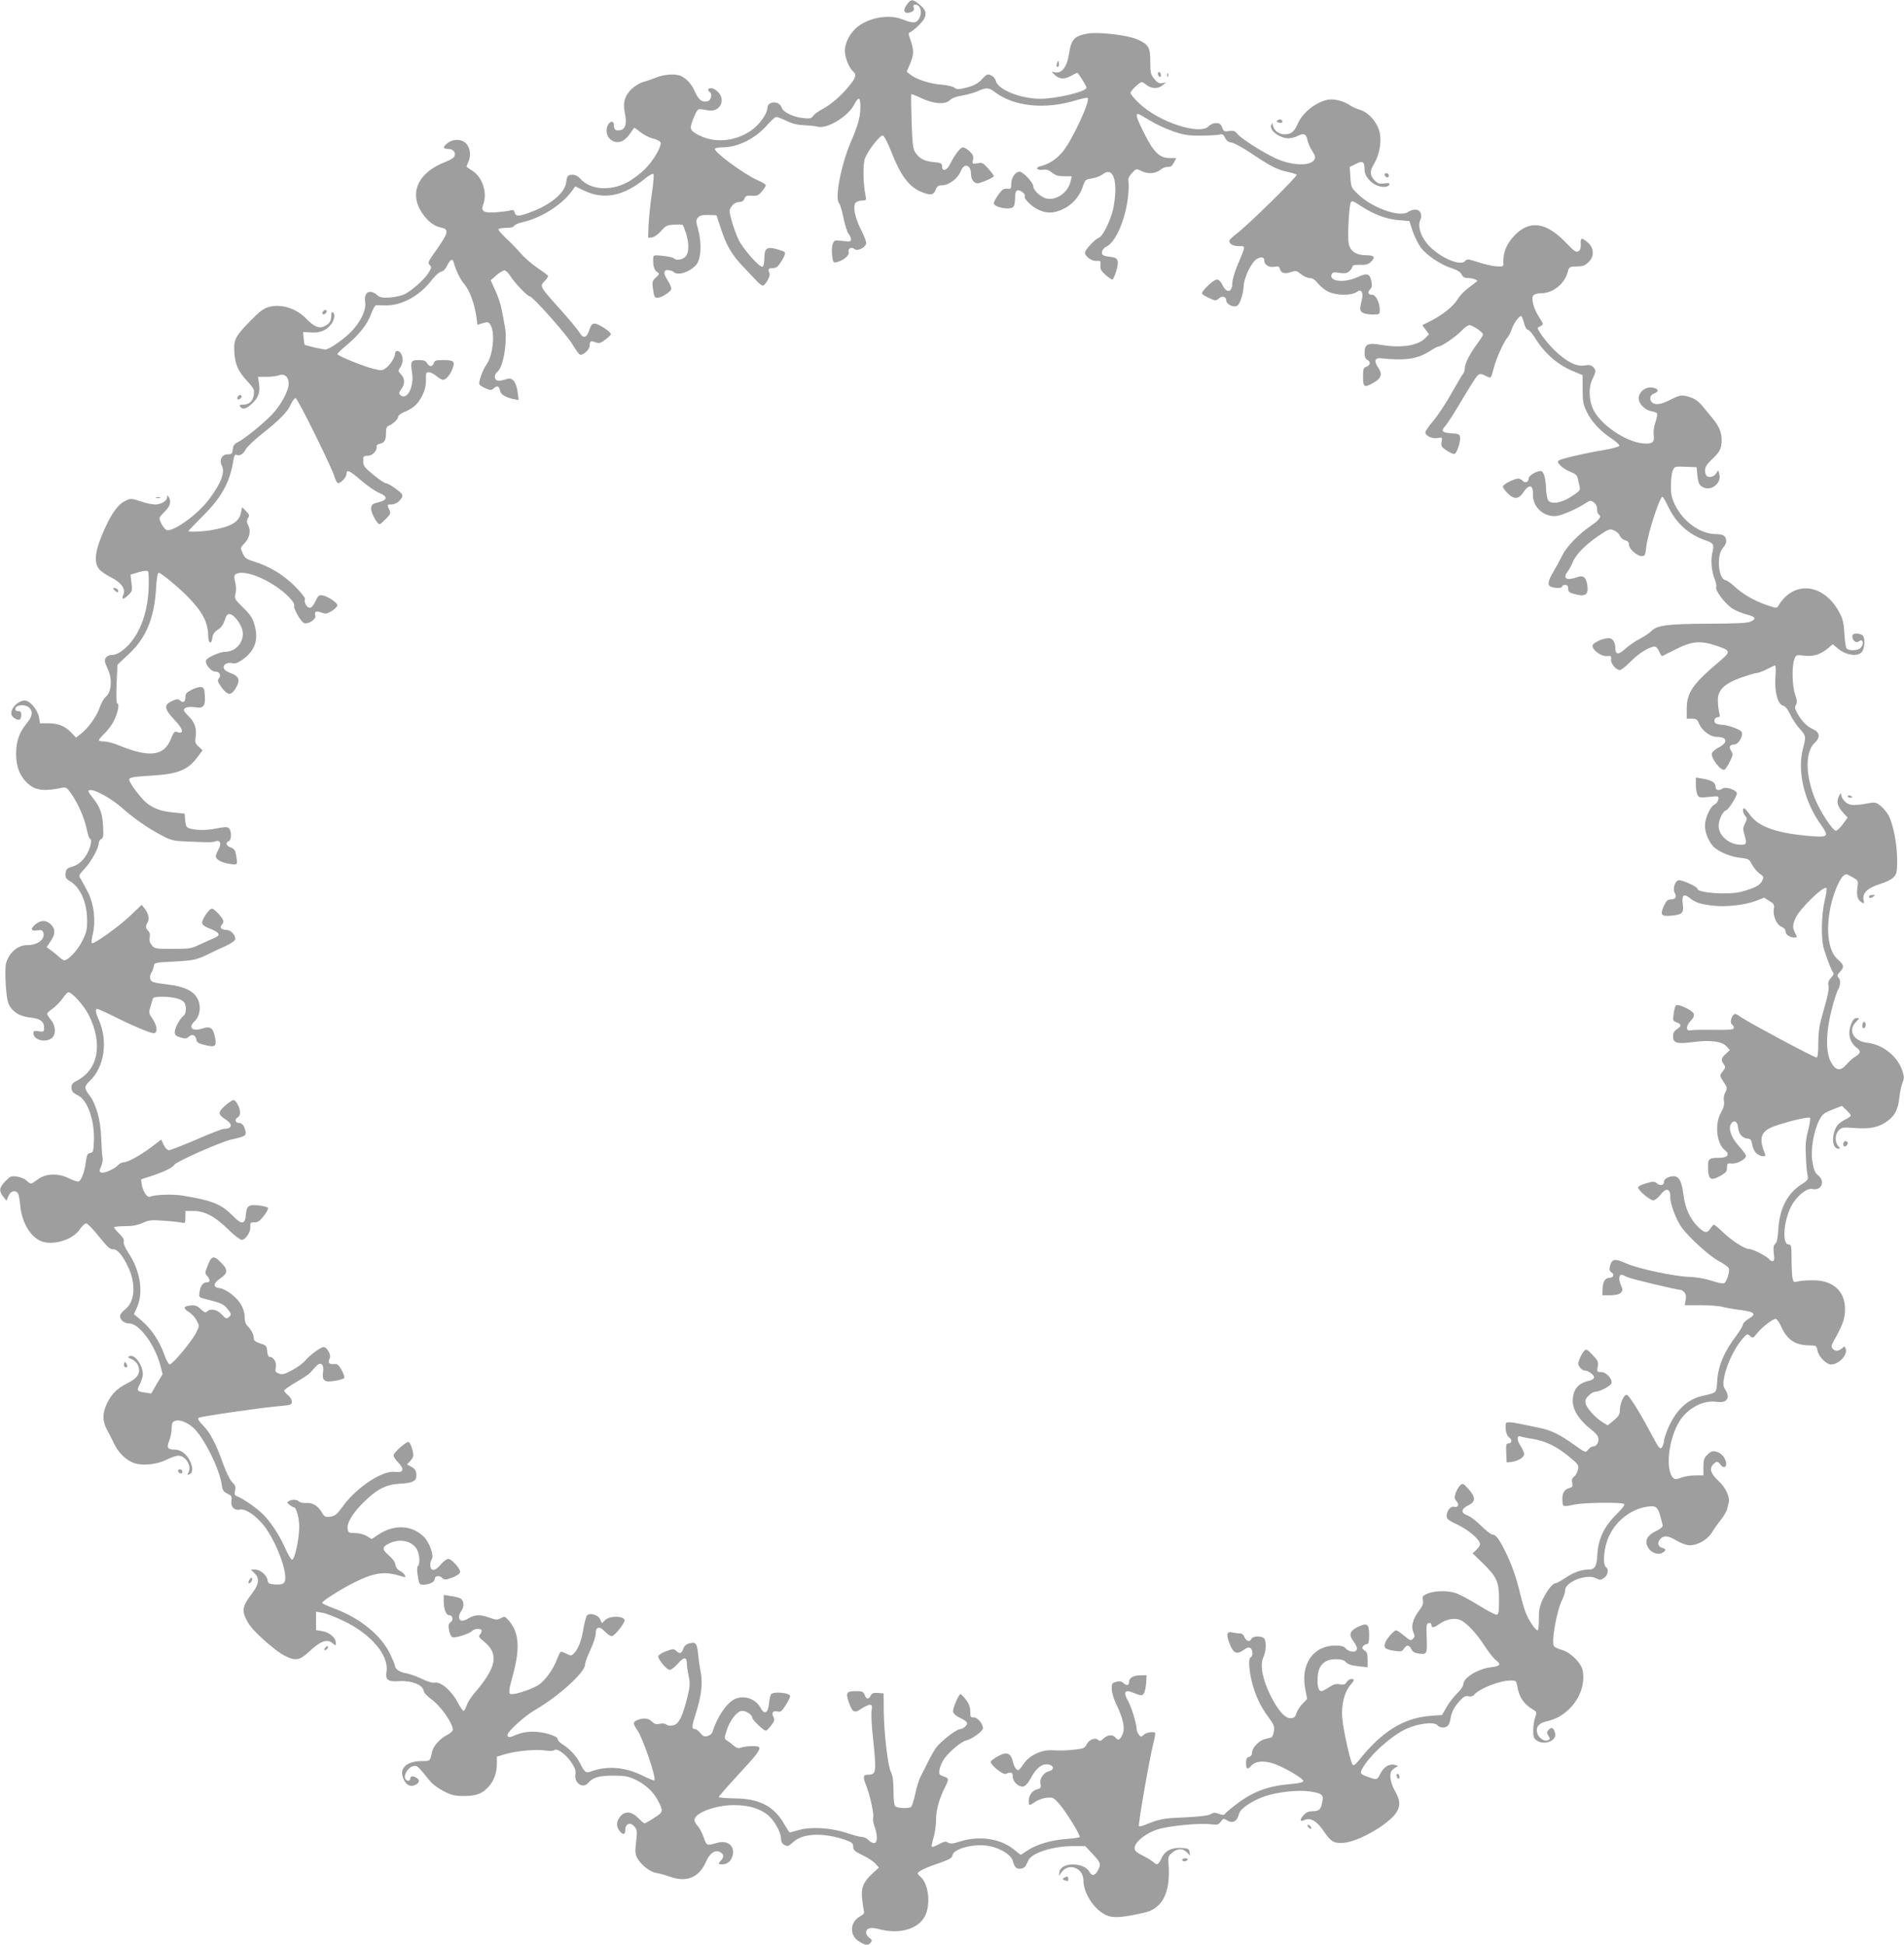 <?xml version="1.0" standalone="no"?>
<!DOCTYPE svg PUBLIC "-//W3C//DTD SVG 20010904//EN"
 "http://www.w3.org/TR/2001/REC-SVG-20010904/DTD/svg10.dtd">
<svg version="1.0" xmlns="http://www.w3.org/2000/svg"
 width="1253pt" height="1280pt" viewBox="0 0 1253 1280"
 preserveAspectRatio="xMidYMid meet">
<g transform="translate(0,1280) scale(0.1,-0.1)"
fill="#9e9e9e" stroke="none">
<path d="M5971 12774 c-35 -44 -21 -71 26 -53 15 6 20 14 16 28 -4 14 -1 21 9
21 38 0 51 -58 22 -99 -18 -25 -38 -25 -109 3 -84 32 -209 12 -287 -47 -52
-39 -88 -106 -88 -162 0 -44 28 -112 53 -134 26 -21 21 -42 -27 -99 -51 -64
-125 -126 -181 -154 -22 -12 -46 -30 -54 -41 -12 -17 -22 -19 -66 -14 -63 6
-131 39 -140 67 -16 50 -95 47 -95 -3 0 -29 -44 -95 -85 -129 -104 -86 -251
-106 -363 -49 -64 33 -67 41 -38 113 19 48 30 62 43 60 10 -1 35 -5 56 -9 74
-12 116 69 62 122 -13 14 -33 25 -45 25 -21 0 -27 -14 -10 -25 18 -11 11 -53
-10 -60 -37 -12 -61 5 -85 58 -23 52 -51 85 -92 106 -33 17 -109 13 -161 -8
-26 -10 -65 -24 -88 -30 -22 -6 -57 -27 -77 -46 -46 -45 -59 -90 -45 -158 14
-67 5 -105 -27 -113 -32 -8 -45 2 -45 32 0 35 -31 28 -44 -9 -13 -37 3 -79 37
-95 39 -19 81 0 114 50 14 21 27 38 28 38 1 0 19 -14 40 -30 21 -17 58 -36 83
-42 24 -6 46 -17 49 -25 9 -24 -46 -120 -103 -176 -30 -30 -83 -70 -116 -87
-112 -60 -245 -49 -309 24 -14 16 -33 26 -50 26 -32 0 -38 -7 -43 -50 -8 -66
-95 -142 -218 -190 -92 -36 -114 -37 -121 -9 -5 17 -10 20 -29 14 -13 -4 -55
-9 -93 -12 -83 -6 -102 6 -85 51 29 76 -5 180 -71 222 -22 13 -39 26 -39 28 0
2 7 19 15 38 18 43 5 100 -28 123 -30 21 -80 19 -111 -6 -34 -27 -33 -39 4
-39 33 0 54 -26 39 -51 -4 -9 -30 -24 -56 -34 -183 -69 -245 -207 -153 -340
36 -52 76 -83 120 -92 58 -11 53 -34 -36 -159 -46 -64 -50 -74 -37 -87 14 -14
13 -19 -6 -51 -28 -45 -110 -118 -158 -142 -21 -10 -65 -20 -98 -22 -50 -3
-64 0 -84 17 -48 41 -88 17 -78 -47 8 -46 -23 -117 -78 -180 -46 -53 -156
-132 -183 -132 -20 0 -132 26 -138 32 -1 2 -4 21 -6 43 l-3 40 52 -3 c59 -4
100 13 132 54 22 28 28 69 11 79 -6 3 -10 -5 -10 -19 0 -38 -10 -55 -41 -71
-37 -20 -72 -6 -123 47 -66 69 -165 100 -246 78 -34 -9 -61 -29 -122 -91 -100
-103 -111 -124 -106 -208 5 -79 26 -126 84 -188 24 -25 45 -53 45 -62 4 -58
-23 -94 -70 -94 -24 0 -28 -3 -20 -14 17 -19 34 -16 69 13 48 41 63 78 55 135
l-7 49 55 0 c31 0 68 5 83 10 36 14 64 -11 64 -55 0 -47 -54 -146 -111 -204
-63 -65 -180 -159 -222 -180 -25 -12 -33 -23 -35 -48 -3 -29 -7 -33 -33 -33
-39 0 -59 -38 -39 -75 23 -42 -6 -118 -85 -222 -69 -93 -218 -203 -273 -203
-17 0 -52 54 -52 81 0 6 16 25 35 43 35 34 44 67 25 96 -8 13 -10 13 -10 -2 0
-24 -39 -48 -79 -48 -19 0 -63 9 -97 21 -60 20 -63 20 -99 3 -45 -21 -85 -74
-131 -173 -67 -145 -80 -228 -43 -275 12 -15 47 -40 80 -56 69 -35 98 -77 80
-116 -14 -32 3 -31 36 2 23 23 25 30 18 79 l-6 53 53 16 c31 9 56 12 62 6 5
-5 6 -57 4 -117 -6 -127 -37 -234 -95 -321 -42 -63 -104 -112 -143 -112 -29 0
-50 -16 -50 -39 0 -8 10 -34 21 -59 29 -59 22 -147 -14 -177 -14 -11 -32 -44
-42 -74 -18 -55 -79 -139 -127 -174 l-28 -21 -32 34 c-43 43 -85 60 -151 60
l-54 0 -6 38 c-9 51 -60 112 -95 112 -46 -1 -99 -59 -86 -95 8 -19 41 -38 54
-30 6 3 10 17 10 31 0 18 -5 24 -21 24 -14 0 -19 5 -17 18 5 24 64 29 89 6 27
-25 24 -56 -12 -100 -53 -65 -72 -120 -73 -204 0 -88 26 -152 80 -199 49 -43
106 -50 220 -26 29 6 34 3 64 -40 45 -65 86 -160 101 -233 7 -34 17 -62 21
-62 14 0 8 -43 -12 -85 -26 -54 -62 -87 -108 -100 -32 -9 -37 -15 -40 -43 -3
-26 2 -35 28 -51 69 -41 112 -139 113 -253 1 -66 -3 -84 -32 -141 -29 -60 -92
-127 -118 -127 -6 0 -21 10 -35 23 -13 12 -37 32 -53 43 l-28 21 21 31 c36 50
39 86 9 116 -31 31 -65 33 -101 5 -38 -30 -34 -49 8 -42 28 4 35 2 41 -15 13
-44 -36 -82 -107 -82 -61 0 -119 -50 -138 -119 -6 -22 -6 -79 -2 -147 7 -91
13 -117 31 -143 29 -40 69 -61 134 -68 62 -7 87 -26 87 -66 0 -28 -2 -29 -35
-24 -30 5 -35 3 -35 -13 0 -43 75 -64 118 -34 32 22 30 83 -3 122 -14 17 -25
34 -25 40 0 5 16 20 35 33 19 13 49 43 66 67 16 23 34 42 38 42 25 0 104 -88
135 -150 95 -190 63 -361 -81 -434 -23 -11 -33 -24 -33 -39 0 -28 8 -39 45
-57 62 -32 108 -165 103 -297 -3 -71 -5 -78 -24 -81 -18 -3 -23 -12 -29 -58
-7 -60 -28 -119 -46 -129 -6 -4 -35 5 -65 20 -71 36 -154 33 -207 -8 -43 -32
-45 -33 -73 -6 -12 11 -41 23 -63 26 -38 5 -44 2 -76 -31 -41 -43 -43 -63 -14
-101 l22 -27 13 31 c14 33 43 41 61 19 6 -7 13 -43 16 -80 11 -125 80 -228
162 -244 84 -15 191 25 232 88 16 23 33 38 42 36 9 -2 47 -41 84 -88 54 -67
73 -84 91 -82 28 3 65 -42 102 -122 50 -110 41 -224 -22 -273 -19 -14 -34 -34
-34 -43 0 -28 28 -50 61 -50 65 0 168 -140 204 -275 l15 -59 -38 -63 -37 -64
-39 6 c-56 8 -58 12 -36 55 11 22 20 51 20 65 0 61 -53 134 -87 120 -15 -5
-13 -9 13 -20 18 -7 36 -25 43 -43 19 -46 -2 -81 -68 -114 -70 -35 -105 -70
-136 -132 -32 -65 -32 -120 0 -177 13 -24 35 -67 48 -94 28 -58 80 -108 133
-125 55 -18 150 -8 211 24 29 14 63 26 76 26 48 0 90 -67 68 -109 -9 -17 -9
-20 3 -15 26 10 28 43 6 90 -23 46 -61 74 -102 74 -45 0 -53 13 -34 59 9 23
16 59 16 82 0 32 4 41 23 48 28 11 81 -10 121 -47 69 -64 170 -268 185 -372 5
-38 11 -47 37 -60 28 -13 31 -19 27 -46 -7 -40 19 -67 56 -59 36 8 107 -40
160 -108 86 -113 164 -332 131 -372 -9 -11 -27 -15 -59 -13 -38 3 -47 7 -49
25 -5 35 -47 73 -81 73 l-30 0 26 -26 c32 -32 27 -71 -17 -129 -55 -73 -65
-99 -52 -143 7 -22 26 -57 43 -78 46 -58 168 -163 221 -190 72 -37 100 -32
161 25 80 74 121 88 159 54 17 -15 18 -15 18 6 0 32 -41 68 -88 76 l-42 7 0
60 0 61 43 -7 c23 -4 88 -29 145 -57 175 -85 291 -223 276 -328 -9 -59 7 -70
89 -65 74 5 150 -25 155 -63 2 -13 24 -37 52 -57 61 -44 140 -157 140 -200 0
-9 -17 -24 -39 -35 -46 -24 -89 -72 -97 -109 -14 -63 -13 -62 -65 -62 -103 0
-153 -46 -125 -115 17 -40 43 -56 72 -45 32 13 40 31 19 47 -25 17 -45 17 -45
-2 0 -20 -26 -19 -34 1 -9 24 21 73 51 80 28 7 30 5 110 -94 19 -24 58 -53 94
-71 51 -26 74 -31 131 -31 83 0 123 15 165 63 36 41 53 91 53 154 l0 42 53 16
c77 22 204 34 262 25 31 -5 55 -4 63 2 18 15 76 -27 113 -82 23 -34 29 -53 26
-76 -10 -59 49 -99 84 -58 30 36 72 48 164 48 75 0 99 -4 146 -26 63 -29 120
-81 148 -136 38 -75 37 -77 -24 -116 -30 -20 -59 -36 -63 -36 -5 0 -23 16 -42
35 -43 45 -88 48 -119 9 -25 -32 -27 -61 -5 -92 21 -30 40 -28 39 4 0 39 29
54 55 28 24 -23 25 -34 15 -120 -6 -46 -4 -67 8 -91 24 -45 82 -91 124 -99 21
-3 64 -15 95 -26 108 -38 189 -4 234 99 26 59 60 81 95 63 23 -13 24 -33 4
-54 -20 -20 -19 -26 6 -26 33 0 56 17 68 50 23 68 -27 113 -102 91 -67 -19
-67 -19 -86 37 -10 29 -28 63 -40 75 -11 13 -21 31 -21 39 0 46 137 98 259 98
93 0 162 -19 218 -60 45 -34 93 -116 93 -162 0 -17 7 -31 19 -38 27 -14 26
-14 65 20 62 55 196 60 336 12 48 -17 55 -22 55 -46 0 -22 9 -30 60 -55 33
-15 71 -40 85 -55 l24 -27 -40 -37 c-60 -54 -77 -93 -71 -161 3 -31 8 -67 11
-81 6 -21 2 -28 -24 -42 -69 -39 -71 -128 -4 -167 42 -25 57 -26 74 -6 11 13
10 18 -8 31 -12 8 -22 24 -22 34 0 31 28 39 84 24 134 -36 258 -1 303 85 40
77 24 215 -30 260 -10 7 -17 17 -17 22 0 13 55 39 145 69 63 22 81 32 83 49 7
46 149 81 245 61 75 -15 146 -61 153 -100 4 -16 12 -34 20 -41 18 -15 55 -7
65 13 5 10 13 26 17 35 23 49 163 93 290 93 l84 0 49 -52 c54 -58 56 -66 34
-108 -18 -35 -40 -39 -55 -10 -35 66 -189 66 -198 0 l-4 -25 22 28 c47 59 140
21 140 -58 0 -93 84 -211 168 -236 42 -12 99 -7 232 23 121 26 175 135 160
322 -4 43 -1 51 23 72 35 30 70 31 98 3 l21 -21 -4 24 c-3 20 -9 23 -50 26
-67 4 -111 -17 -134 -67 -21 -45 -29 -49 -55 -25 -9 8 -41 28 -71 43 -44 23
-53 32 -51 52 4 39 77 96 151 119 76 24 275 43 348 34 46 -5 53 -4 68 17 14
20 19 22 36 11 42 -26 71 -12 84 41 8 34 88 88 173 116 83 28 216 42 292 31
78 -11 92 -22 84 -63 -10 -56 -21 -67 -62 -67 -26 0 -44 -7 -59 -23 -31 -32
-29 -50 3 -35 39 18 80 -6 126 -73 48 -71 67 -82 133 -77 99 8 300 125 347
202 26 43 24 78 -11 139 -29 52 -39 109 -22 133 4 6 16 16 27 22 19 10 18 11
-8 17 -35 9 -72 -15 -94 -60 -19 -39 -23 -40 -73 -22 -58 20 -62 25 -46 55 47
88 192 219 293 265 78 35 182 47 202 23 17 -20 55 -21 71 -1 7 8 14 29 16 45
5 40 26 79 63 119 24 26 36 32 55 27 15 -4 28 0 36 9 35 42 169 95 241 95 36
0 38 -2 44 -37 13 -76 43 -119 111 -159 17 -10 18 -15 7 -46 -7 -19 -13 -58
-13 -86 0 -44 4 -54 25 -68 51 -33 133 2 119 50 -10 35 -23 42 -41 23 -15 -14
-15 -21 -5 -37 15 -25 15 -27 -4 -34 -23 -9 -60 18 -68 49 -10 38 9 63 57 75
66 16 104 36 150 79 73 68 109 167 93 256 -10 50 -78 119 -136 136 -25 7 -49
18 -53 24 -20 26 17 234 54 307 10 20 19 48 19 62 0 55 143 111 203 79 25 -13
31 -13 53 2 24 15 33 58 15 69 -27 17 -17 133 19 209 48 101 146 176 250 191
67 9 72 2 102 -123 2 -9 -15 -24 -45 -38 -56 -27 -74 -61 -55 -101 18 -37 63
-58 94 -43 29 13 31 27 4 34 -29 7 -35 34 -15 57 25 27 51 25 110 -10 29 -17
64 -30 84 -30 55 0 117 36 148 86 15 25 43 63 61 86 17 22 35 52 38 67 3 14 8
32 10 39 11 36 -19 102 -67 146 -52 48 -62 81 -33 110 21 21 30 20 48 -5 15
-22 36 -18 36 6 0 27 -23 63 -47 74 -36 16 -51 14 -78 -14 -21 -20 -25 -34
-25 -80 l0 -55 -55 0 c-31 0 -72 -7 -92 -15 -26 -11 -39 -12 -49 -4 -57 47
-35 258 39 376 55 87 157 140 245 127 67 -10 92 26 55 82 -14 22 -15 34 -5 87
14 73 67 186 116 242 32 38 35 39 53 23 18 -16 20 -16 47 18 31 39 102 94 122
94 7 0 22 -21 34 -47 39 -88 90 -124 179 -127 55 -1 55 -1 62 -36 8 -39 58
-90 89 -90 52 0 112 65 96 105 -6 16 -8 17 -24 1 -23 -20 -46 -21 -62 -1 -10
12 -8 22 9 52 57 102 72 143 73 202 2 124 -79 197 -217 195 -38 0 -82 -4 -96
-8 -24 -7 -27 -5 -33 24 -3 18 -6 75 -6 126 0 87 -2 94 -20 94 -43 0 -33 151
17 250 34 66 104 124 140 115 59 -14 87 50 38 90 -20 15 -29 35 -37 86 -14 79
6 201 44 276 20 40 31 48 86 70 l64 25 29 -28 c16 -15 29 -31 29 -36 0 -4 -18
-17 -40 -28 -47 -24 -66 -50 -75 -107 -7 -46 7 -83 32 -83 15 0 15 2 0 18 -24
26 -21 78 4 103 20 20 28 21 108 15 99 -8 161 6 216 49 47 35 67 77 75 155 4
36 13 79 21 97 11 26 10 38 -1 74 -32 97 -127 174 -231 186 -92 11 -131 82
-74 138 23 24 23 25 4 25 -13 0 -25 -11 -35 -35 -27 -65 -13 -126 38 -163 26
-19 22 -35 -11 -55 -16 -9 -43 -33 -60 -53 -41 -47 -71 -41 -103 19 -34 63
-32 196 6 342 15 61 35 120 42 132 17 27 18 65 2 81 -9 9 -7 17 10 35 30 32
28 47 -13 82 -62 53 -81 188 -49 343 17 86 57 182 84 207 17 15 21 15 59 -7
40 -22 41 -24 35 -65 -8 -54 0 -85 25 -100 19 -12 20 -11 15 15 -9 44 26 78
105 103 40 12 79 31 92 45 22 23 24 35 24 117 0 100 -25 228 -55 288 -11 20
-34 49 -52 64 -26 22 -38 26 -67 21 -106 -19 -135 -19 -163 3 -15 12 -28 31
-30 44 -4 21 -5 21 -17 -5 -17 -34 -9 -65 28 -106 l30 -33 -32 -44 c-18 -24
-38 -43 -46 -42 -23 3 -108 135 -140 218 -61 155 -60 303 1 360 38 34 35 68
-7 88 -42 19 -73 49 -103 100 -21 36 -23 47 -13 63 9 15 8 28 -5 66 -20 54
-23 191 -5 235 11 28 13 28 64 22 60 -8 109 8 159 50 l29 25 39 -32 c54 -43
130 -51 154 -17 19 27 21 90 4 107 -7 7 -25 12 -40 12 -21 0 -28 -5 -28 -19 0
-27 26 -47 43 -32 27 22 37 -17 11 -43 -18 -19 -77 -21 -92 -3 -5 6 -12 50
-14 97 -4 66 -10 96 -31 135 -101 195 -302 219 -403 49 -11 -18 -13 -18 -78 4
-82 28 -159 73 -211 122 -22 21 -49 40 -60 42 -47 8 -60 165 -17 211 12 13 22
32 22 43 0 37 -17 49 -72 49 -100 2 -211 82 -265 192 -22 46 -27 70 -27 127 0
39 6 84 12 99 12 27 13 28 84 25 l73 -3 5 -50 c6 -59 14 -73 46 -85 52 -20
113 34 99 87 l-7 28 -15 -22 c-18 -26 -58 -30 -67 -7 -13 35 -4 59 37 98 56
52 67 74 67 131 0 51 -18 92 -64 147 -17 21 -44 54 -60 73 -32 40 -66 60 -117
70 -27 5 -46 0 -93 -24 -61 -33 -104 -39 -124 -19 -20 20 -14 48 13 58 29 11
32 25 9 34 -47 18 -98 -7 -109 -55 -9 -36 34 -86 81 -95 19 -3 37 -10 39 -15
3 -4 -2 -31 -11 -59 -10 -29 -14 -65 -11 -85 7 -46 -10 -59 -72 -53 -114 11
-278 123 -326 223 -29 62 -32 145 -6 198 25 52 26 61 5 82 -13 12 -26 15 -55
10 -54 -9 -117 22 -196 97 -57 56 -122 143 -112 152 2 2 12 7 21 12 16 9 15
13 -11 53 -37 56 -57 127 -40 147 6 8 29 14 51 14 77 0 155 62 175 140 8 31
13 35 44 36 59 1 65 3 93 29 39 36 37 94 -5 129 -41 35 -49 33 -46 -10 1 -25
-3 -40 -15 -47 -15 -10 -27 -2 -81 54 -133 140 -244 154 -345 44 -50 -55 -72
-111 -68 -175 1 -23 -2 -25 -44 -23 -25 1 -79 13 -120 27 -68 22 -76 23 -87 9
-26 -33 -136 7 -219 80 -68 60 -101 145 -75 195 5 10 5 27 0 40 -10 27 -48 30
-84 6 -55 -36 -234 28 -326 116 -46 44 -48 47 -52 113 l-5 68 40 20 c46 24 58
16 58 -37 0 -56 65 -114 128 -114 17 0 32 6 35 14 4 11 -3 13 -33 9 -32 -5
-43 -1 -64 20 -31 31 -33 61 -5 106 36 59 52 144 39 207 -14 67 -74 136 -132
152 -21 6 -50 19 -65 30 -39 27 -103 43 -144 36 -80 -16 -167 -85 -199 -159
-22 -52 -44 -69 -85 -69 -38 0 -72 25 -78 58 -3 19 -4 19 -11 3 -15 -34 55
-87 114 -87 17 0 45 7 61 16 40 20 55 13 63 -27 3 -19 18 -51 31 -72 20 -30
23 -41 15 -57 -24 -45 -150 -41 -255 8 -91 43 -224 128 -251 160 -17 21 -27
24 -55 20 -32 -6 -36 -3 -46 23 -9 23 -17 29 -41 29 -16 0 -37 -9 -47 -20 -56
-62 -323 24 -455 147 -33 30 -60 63 -60 72 0 14 60 71 75 71 4 0 18 -9 32 -20
32 -25 74 -26 104 -1 l24 19 -26 -5 c-20 -4 -32 2 -52 27 -24 29 -27 39 -27
114 0 95 -12 115 -88 148 -61 27 -259 50 -325 37 -88 -16 -107 -37 -122 -134
-13 -88 -50 -133 -98 -120 -20 5 -19 3 7 -20 31 -29 65 -28 118 3 15 9 29 14
31 11 32 -45 57 -87 57 -96 0 -26 -198 -73 -304 -73 -128 0 -278 60 -292 116
-6 24 -31 44 -53 44 -6 0 -21 -12 -34 -26 -28 -33 -62 -51 -122 -64 -38 -9
-51 -8 -64 3 -9 8 -47 17 -86 20 -73 5 -163 34 -204 66 l-24 19 21 50 c27 61
27 92 5 156 -16 43 -16 50 -3 54 8 3 34 24 58 47 56 56 57 91 5 134 -46 38
-56 38 -82 5z m576 -580 c127 -96 332 -117 538 -53 37 11 70 18 73 14 19 -19
-108 -290 -168 -358 -42 -48 -90 -78 -143 -91 -38 -9 -23 -29 17 -23 23 3 39
-2 59 -19 22 -18 41 -24 79 -24 l51 0 -7 -31 c-17 -84 -113 -142 -179 -108
-37 19 -67 52 -67 73 0 24 -67 96 -90 96 -28 0 -55 -39 -55 -79 0 -33 -2 -36
-27 -33 -22 2 -33 -5 -58 -39 -16 -23 -30 -48 -30 -56 0 -29 114 -49 131 -22
5 8 9 33 9 57 0 29 5 45 15 49 18 6 57 -25 49 -39 -9 -15 46 -68 91 -89 54
-25 100 -24 161 5 60 28 108 82 130 148 15 45 17 47 60 54 24 3 55 15 69 26
52 41 85 2 85 -102 0 -36 -7 -93 -15 -128 -19 -79 -69 -179 -94 -187 -24 -7
-91 -80 -91 -98 0 -25 44 -56 75 -54 28 2 30 0 27 -29 -2 -25 4 -37 33 -63 20
-17 40 -31 45 -31 5 0 17 26 26 57 19 64 12 86 -27 91 -60 7 -70 12 -67 35 2
12 15 28 31 35 56 27 118 164 138 308 6 44 8 94 6 112 -5 26 0 38 22 63 28 30
29 30 59 15 44 -23 94 -20 128 6 15 13 38 21 50 20 17 -2 27 5 39 27 l16 31
-45 0 c-65 0 -104 38 -166 162 -49 98 -59 128 -41 128 5 0 41 -20 80 -44 39
-24 108 -56 153 -71 71 -24 98 -28 185 -28 56 1 111 4 122 8 15 4 23 -1 33
-22 9 -19 22 -29 42 -31 16 -2 75 -34 130 -71 126 -85 172 -108 238 -122 29
-6 57 -15 61 -19 9 -8 -320 -332 -395 -388 -27 -20 -48 -41 -48 -47 0 -21 25
-35 63 -35 46 0 46 7 -7 -120 -20 -47 -36 -101 -36 -120 0 -66 -38 -74 -66
-14 -11 22 -23 34 -37 34 -20 0 -97 -72 -97 -91 0 -6 21 -19 46 -30 43 -20 47
-20 64 -4 23 21 50 13 50 -13 0 -27 54 -50 75 -32 17 14 37 78 40 131 3 57 54
158 87 175 30 16 48 12 48 -11 0 -27 31 -47 65 -41 27 5 33 3 38 -14 7 -28 33
-35 73 -21 32 11 37 10 65 -13 17 -14 43 -26 57 -26 19 0 36 -11 56 -36 16
-20 47 -45 70 -55 53 -24 147 -25 182 -2 22 14 27 14 35 2 5 -8 7 -25 4 -39
-18 -75 -18 -83 1 -97 10 -7 39 -13 66 -13 47 0 48 1 48 30 0 48 -26 100 -49
100 -28 0 -34 15 -15 35 12 11 14 25 10 49 -11 56 -27 62 -92 32 -88 -40 -189
-29 -171 18 6 14 15 16 52 10 36 -5 50 -3 65 11 11 10 20 24 20 31 0 8 16 12
49 11 36 -2 55 3 70 17 35 32 27 46 -26 46 -69 0 -109 27 -118 80 -8 48 3 251
15 270 6 10 22 4 66 -26 84 -55 168 -87 249 -93 l70 -6 20 -62 c11 -34 35 -82
52 -108 38 -53 133 -118 209 -141 35 -12 56 -25 63 -41 8 -17 19 -23 43 -23
31 0 68 -15 58 -22 -80 -59 -103 -80 -127 -117 -31 -49 -101 -105 -181 -145
l-52 -26 22 -30 22 -30 -23 -24 c-48 -51 -162 -69 -297 -45 -82 14 -104 3
-104 -51 0 -29 5 -42 20 -50 23 -12 17 -36 -11 -45 -16 -5 -19 -16 -19 -66 0
-68 8 -73 71 -37 49 28 58 57 29 98 -29 41 -23 66 15 62 165 -17 241 -6 326
48 25 17 51 30 58 30 19 0 112 64 150 104 19 20 42 36 51 36 20 0 90 -47 90
-61 0 -5 -17 -33 -39 -62 -48 -65 -81 -129 -81 -160 0 -12 -4 -27 -9 -33 -5
-5 -40 -63 -77 -129 -36 -66 -91 -148 -120 -183 -30 -35 -54 -69 -54 -77 0
-23 46 -45 81 -38 31 6 32 5 26 -24 -5 -28 -2 -34 33 -58 22 -15 46 -25 53
-22 16 6 41 86 35 113 -2 15 -14 20 -53 22 -66 4 -75 15 -43 49 14 16 64 94
111 174 47 80 93 152 102 159 13 11 22 11 51 -3 38 -19 35 -22 55 53 14 57 64
168 87 195 10 11 24 38 31 60 13 38 47 85 62 85 3 0 12 -20 18 -45 7 -27 17
-45 25 -45 8 0 28 -23 46 -51 64 -105 152 -182 257 -224 l58 -24 0 -93 c0 -81
4 -100 27 -148 32 -66 90 -128 164 -177 30 -20 53 -41 51 -47 -2 -6 -48 -19
-103 -28 -126 -21 -275 -56 -294 -68 -12 -7 -11 -13 9 -34 13 -14 43 -33 67
-42 31 -12 43 -23 47 -42 3 -15 9 -39 12 -54 6 -24 1 -30 -49 -63 -66 -44
-133 -57 -156 -30 -8 10 -15 44 -16 85 -3 68 -16 110 -35 110 -29 0 -79 -31
-79 -48 0 -25 -25 -35 -40 -16 -7 8 -20 14 -29 14 -28 -1 -101 -38 -101 -53 0
-7 15 -28 34 -46 41 -40 71 -37 101 9 38 56 66 50 63 -14 -3 -85 77 -155 161
-141 40 7 134 49 187 84 28 19 32 19 52 5 14 -10 22 -26 22 -44 0 -16 5 -32
10 -35 22 -14 7 -36 -50 -75 -82 -56 -160 -137 -189 -196 -13 -27 -39 -74 -57
-105 -40 -67 -43 -94 -11 -103 34 -9 67 -7 67 4 0 6 9 10 20 10 15 0 20 -7 20
-25 0 -19 7 -26 38 -34 78 -22 100 -5 86 68 -9 44 -27 56 -65 42 -72 -25 -97
-8 -61 40 10 13 25 40 32 59 20 50 84 115 168 172 69 47 75 49 104 37 16 -7
34 -23 38 -35 5 -13 21 -26 35 -30 18 -4 25 -13 25 -29 0 -28 53 -75 84 -75
21 0 24 6 30 62 10 87 88 328 106 328 4 0 22 -29 38 -64 51 -108 134 -184 245
-222 54 -18 59 -27 45 -85 -11 -50 -4 -122 17 -173 8 -19 12 -42 9 -50 -8 -21
55 -106 103 -139 21 -14 63 -32 93 -40 63 -16 71 -28 33 -47 -22 -11 -86 -14
-278 -15 -271 -1 -342 -10 -379 -50 -12 -12 -45 -34 -74 -49 -30 -15 -73 -45
-96 -66 -46 -42 -66 -40 -66 8 0 35 -18 62 -43 62 -40 0 -107 -32 -107 -50 0
-30 58 -71 94 -68 28 3 31 0 28 -21 -3 -28 33 -71 58 -71 9 0 41 25 71 56 53
56 139 107 164 97 7 -2 19 -18 25 -34 7 -16 15 -28 19 -27 3 2 45 22 92 46
102 52 159 57 262 23 97 -33 99 -39 25 -102 -179 -151 -218 -207 -218 -316 l0
-63 34 0 c28 0 36 -5 46 -30 20 -49 75 -90 118 -90 70 0 76 -37 12 -70 -21
-11 -40 -27 -44 -36 -11 -29 60 -124 84 -109 6 3 21 27 34 53 21 43 22 49 9
69 -18 27 -10 43 21 43 28 0 63 64 46 85 -14 17 -95 45 -129 45 -14 0 -32 4
-40 9 -18 11 -7 41 14 41 14 0 15 6 8 33 -4 17 -8 53 -8 79 0 67 42 108 152
148 46 16 92 30 102 30 10 0 40 11 67 25 27 14 52 25 56 25 4 0 5 -33 2 -73
-8 -94 14 -182 49 -191 15 -3 32 -24 49 -60 15 -31 43 -73 63 -94 40 -45 41
-50 20 -129 -39 -150 8 -349 121 -505 50 -70 43 -79 -53 -72 -232 17 -359 60
-416 140 -17 24 -34 44 -39 44 -13 0 -9 -32 7 -50 13 -15 13 -20 -1 -49 -14
-27 -15 -40 -5 -71 18 -61 15 -70 -21 -70 -79 1 -148 59 -148 125 0 38 27 96
48 101 17 5 72 91 72 113 0 20 -72 45 -92 32 -29 -18 -48 -13 -48 12 0 27 -28
43 -90 53 l-40 7 0 -47 c0 -26 5 -56 11 -68 10 -18 17 -19 76 -13 64 7 65 6
61 -17 -2 -12 -13 -27 -25 -33 -28 -12 -63 -91 -63 -140 0 -43 23 -101 53
-134 32 -35 113 -70 180 -77 55 -6 59 -9 77 -45 11 -20 33 -47 50 -59 29 -20
29 -22 15 -50 -15 -28 -52 -47 -140 -70 -85 -21 -285 -7 -285 21 0 14 -108 62
-126 55 -23 -9 -37 -57 -23 -82 15 -28 5 -44 -27 -44 -20 0 -29 -9 -46 -46
-25 -57 -15 -67 56 -60 67 7 78 18 70 76 -8 58 7 71 44 41 39 -31 68 -41 149
-51 88 -11 211 2 289 31 l54 21 34 -22 c31 -18 34 -25 29 -53 -7 -45 19 -105
52 -117 15 -6 25 -17 25 -29 0 -22 27 -41 59 -41 18 0 19 2 5 28 -18 34 -18
54 1 97 24 59 182 214 204 201 4 -3 0 -41 -11 -83 -23 -97 -25 -259 -4 -323
27 -83 48 -135 58 -148 8 -9 5 -19 -12 -37 -17 -18 -21 -31 -17 -54 4 -20 -6
-72 -30 -153 -30 -103 -36 -139 -37 -220 0 -69 -4 -98 -12 -98 -16 0 -437 225
-493 263 -42 29 -45 29 -58 12 -15 -22 -17 -51 -3 -60 6 -3 10 -13 10 -20 0
-12 -24 -14 -132 -13 -73 1 -142 0 -153 -3 -31 -7 -31 29 0 61 19 19 25 34 21
48 -8 23 -104 68 -117 55 -5 -5 -12 -30 -15 -56 -6 -44 -5 -47 20 -56 33 -13
33 -24 1 -45 -17 -11 -25 -26 -25 -46 0 -45 24 -52 127 -39 115 16 193 6 224
-27 l23 -25 -27 -25 c-31 -28 -33 -42 -13 -69 12 -17 12 -22 -5 -44 -24 -30
-24 -31 5 -74 23 -34 24 -38 10 -67 -10 -18 -13 -41 -9 -58 4 -20 -1 -41 -19
-73 -44 -76 -30 -207 26 -250 34 -26 17 -49 -36 -49 -67 0 -76 -6 -76 -54 0
-91 16 -102 85 -63 33 19 40 28 40 52 0 28 2 30 33 27 35 -2 92 29 92 51 0 7
-20 34 -45 62 -51 56 -72 113 -55 146 18 32 45 20 48 -23 3 -40 30 -70 64 -72
18 -1 24 -9 29 -40 4 -23 16 -47 29 -58 26 -21 64 -25 56 -5 -40 97 -31 142
34 174 57 27 251 77 261 66 4 -4 -2 -42 -12 -83 -16 -58 -19 -96 -15 -170 2
-52 7 -109 11 -125 6 -28 3 -33 -43 -62 -90 -59 -142 -160 -149 -292 -4 -61
-10 -90 -21 -98 -11 -9 -13 -24 -9 -63 5 -39 3 -50 -8 -50 -8 0 -17 5 -20 10
-12 19 -110 70 -135 70 -30 0 -113 54 -177 115 -26 25 -50 45 -54 45 -4 0 -14
-11 -23 -25 -22 -34 -40 -31 -84 13 -50 50 -83 122 -93 205 -14 114 -38 142
-102 118 -17 -7 -27 -18 -27 -31 0 -23 -26 -27 -49 -6 -14 11 -24 11 -68 -2
-29 -8 -53 -20 -53 -27 0 -19 77 -85 100 -85 10 0 31 16 46 35 39 52 68 44 66
-18 -1 -40 42 -152 75 -196 52 -70 183 -188 243 -220 34 -18 64 -40 67 -48 8
-21 -15 -93 -32 -99 -8 -3 -45 4 -82 17 -43 14 -96 23 -143 25 -96 2 -341 54
-418 89 -73 33 -93 30 -106 -13 -7 -27 -6 -35 9 -46 21 -15 12 -36 -14 -36
-28 0 -44 -27 -45 -73 l-1 -42 53 0 c33 1 58 6 68 17 14 14 14 19 0 52 -15 37
-13 66 6 66 5 0 22 -7 36 -15 20 -11 330 -85 356 -85 3 0 11 -7 20 -15 10 -10
13 -26 9 -50 l-6 -35 104 0 c57 0 122 -5 144 -11 22 -6 69 -14 105 -19 109
-13 124 -27 65 -61 -19 -12 -35 -28 -35 -36 0 -8 -21 -43 -46 -77 -76 -99
-116 -193 -123 -288 -7 -91 3 -81 -105 -107 -96 -23 -173 -99 -223 -221 -12
-30 -23 -64 -23 -76 0 -11 -6 -28 -13 -39 -13 -16 -19 -9 -67 81 -88 165 -151
264 -166 264 -19 0 -44 -59 -44 -102 0 -26 -9 -40 -40 -66 l-40 -33 -33 20
c-47 29 -105 92 -112 123 -5 21 -1 33 19 52 14 15 33 26 44 26 28 0 99 37 106
55 10 27 -33 75 -67 75 -28 0 -29 1 -23 35 6 31 3 39 -33 77 -36 38 -42 41
-55 28 -8 -8 -22 -31 -30 -51 -13 -32 -13 -38 0 -57 8 -12 23 -22 32 -22 24 0
62 -28 62 -45 0 -8 -12 -17 -27 -21 -78 -16 -113 -58 -113 -135 0 -59 43 -126
117 -184 37 -29 52 -47 52 -66 1 -27 -15 -49 -37 -49 -8 0 -21 -9 -31 -21 -17
-21 -17 -21 -93 33 -90 65 -151 95 -221 109 -29 6 -82 17 -118 25 -82 17 -109
18 -110 2 -4 -42 5 -75 23 -89 22 -17 17 -39 -8 -39 -12 0 -14 -12 -12 -62 l3
-63 29 3 c45 5 86 30 86 52 0 10 -11 35 -24 55 -25 37 -25 70 1 61 8 -3 44
-11 80 -16 84 -14 156 -49 239 -117 61 -51 65 -56 58 -86 -4 -18 -15 -38 -25
-45 -13 -9 -17 -20 -13 -41 5 -24 2 -29 -20 -35 -33 -8 -48 -37 -44 -84 3 -41
1 -40 87 -23 61 12 300 15 318 3 8 -5 -7 -26 -47 -66 -82 -80 -122 -162 -128
-264 -4 -83 -16 -102 -61 -102 -45 0 -98 -20 -150 -55 -28 -19 -57 -35 -65
-35 -19 0 -60 -53 -88 -116 -16 -37 -22 -67 -21 -121 0 -40 -3 -73 -8 -73 -15
0 -60 67 -79 118 -11 27 -26 81 -35 118 -24 105 -54 191 -97 279 -44 89 -64
115 -86 115 -9 0 -42 26 -74 57 -32 32 -72 63 -90 69 -46 15 -44 44 5 67 49
23 49 53 1 107 -35 38 -38 40 -55 24 -10 -9 -23 -32 -30 -51 -9 -29 -8 -37 6
-53 20 -22 11 -44 -16 -37 -23 6 -49 -27 -49 -61 0 -19 13 -29 75 -58 72 -35
145 -98 145 -127 0 -8 -11 -24 -24 -37 l-25 -23 68 -66 c92 -90 106 -122 106
-241 0 -76 -3 -95 -15 -97 -8 -2 -62 26 -118 61 -57 36 -127 73 -154 82 -56
18 -143 15 -191 -7 -24 -11 -28 -17 -23 -41 4 -22 -2 -38 -28 -72 -39 -52 -52
-103 -34 -140 9 -22 9 -29 -4 -42 -13 -13 -19 -11 -57 20 -24 20 -47 36 -53
36 -16 0 -68 -60 -74 -87 -8 -30 3 -39 65 -48 40 -6 47 -4 60 14 18 28 35 27
49 -3 7 -16 21 -25 44 -28 58 -9 61 -5 57 101 -4 85 -2 96 14 99 10 2 17 -3
17 -12 0 -22 16 -20 51 5 44 31 94 42 134 29 41 -14 109 -85 168 -177 25 -38
57 -79 72 -90 36 -26 27 -39 -34 -46 -85 -10 -181 -69 -181 -112 0 -11 -18
-39 -41 -60 -23 -22 -54 -63 -70 -91 l-29 -51 -79 -6 c-175 -14 -318 -103
-468 -292 -21 -26 -35 -37 -41 -30 -15 16 -63 232 -69 310 -7 84 14 168 52
213 30 35 31 42 7 42 -9 0 -23 -9 -30 -20 -10 -17 -19 -20 -45 -15 -25 5 -41
0 -70 -19 -21 -14 -44 -26 -52 -26 -20 0 -28 40 -23 102 7 72 47 108 118 108
36 0 54 -5 68 -20 13 -14 37 -22 80 -26 l62 -7 0 49 c0 39 -4 52 -21 62 -16
11 -18 16 -9 28 7 8 19 14 26 14 10 0 14 16 14 60 0 74 -13 82 -76 52 -54 -27
-60 -53 -23 -100 10 -14 19 -33 19 -43 0 -26 -50 -25 -73 1 -13 15 -29 20 -69
20 -146 0 -231 -123 -198 -288 l12 -64 -31 -32 c-18 -18 -35 -46 -40 -62 -5
-22 -14 -30 -35 -32 -37 -5 -86 50 -137 153 -51 104 -69 199 -45 248 19 41 21
108 4 125 -17 17 -75 15 -82 -3 -9 -23 -35 -18 -46 10 -6 16 -17 25 -32 25
-13 0 -32 3 -43 5 -41 11 -48 -7 -25 -68 25 -68 48 -79 93 -47 23 17 34 20 46
13 17 -11 17 -56 1 -61 -16 -6 -11 -83 9 -164 23 -89 58 -163 112 -234 33 -45
37 -57 32 -89 -3 -20 -11 -38 -17 -40 -6 -2 -24 -6 -40 -10 -38 -8 -86 -57
-86 -88 0 -16 -7 -26 -20 -30 -15 -4 -20 -14 -20 -41 0 -41 9 -45 35 -16 26
28 75 34 137 16 66 -19 211 -103 205 -119 -2 -7 -35 -15 -79 -18 -155 -13
-251 -49 -364 -135 -40 -31 -74 -60 -76 -65 -2 -5 -18 -4 -36 3 -27 10 -36 10
-55 -2 -15 -9 -70 -16 -172 -21 -143 -6 -164 -10 -262 -50 -18 -7 -35 -11 -38
-7 -7 6 69 441 94 541 10 37 15 69 13 72 -12 11 -57 4 -75 -12 -18 -17 -19
-17 -33 2 -8 10 -14 26 -14 34 0 36 -35 150 -58 189 -31 54 -20 74 31 53 58
-23 65 -24 76 -3 6 12 12 42 14 69 l2 48 -42 -1 c-47 -1 -73 -17 -73 -45 0
-23 -17 -25 -40 -4 -11 10 -24 12 -45 6 -27 -7 -30 -12 -29 -47 0 -23 14 -67
32 -105 45 -93 58 -159 37 -198 -17 -35 -27 -38 -45 -16 -18 21 -50 19 -77 -6
-19 -18 -25 -20 -38 -9 -21 17 -61 -1 -76 -34 -10 -20 -21 -25 -68 -30 -61 -7
-90 -8 -167 -5 -66 2 -146 -39 -180 -93 -14 -21 -28 -38 -33 -38 -13 0 -28 22
-35 55 -10 39 -24 55 -48 55 -25 0 -98 -42 -98 -56 0 -22 81 -86 98 -79 36 15
47 11 47 -18 0 -34 38 -69 69 -65 13 2 31 21 48 53 36 67 72 97 112 93 40 -4
48 -34 12 -44 -38 -9 -66 -49 -59 -84 5 -25 2 -30 -21 -36 -33 -8 -56 -40 -56
-76 0 -34 3 -34 42 -7 16 12 50 24 74 27 42 4 47 2 82 -37 43 -48 144 -210
137 -221 -2 -4 -42 -10 -87 -13 -99 -7 -197 -36 -257 -76 l-44 -29 -49 39
c-88 69 -223 89 -348 50 -50 -16 -66 -17 -81 -8 -16 10 -27 8 -61 -11 -23 -12
-44 -20 -46 -17 -3 3 2 29 11 59 9 29 17 82 17 118 0 66 20 139 59 216 27 54
27 58 -10 71 -29 10 -31 14 -26 46 3 19 18 52 33 73 35 48 112 111 144 118 35
8 104 57 108 77 5 27 -36 77 -61 74 -19 -2 -22 3 -22 39 0 29 -8 51 -28 77
-15 20 -32 37 -36 37 -12 0 -53 -95 -49 -116 1 -10 19 -27 38 -36 57 -28 64
-37 44 -59 -9 -10 -25 -19 -35 -19 -25 0 -132 -83 -162 -127 -14 -21 -38 -63
-52 -93 -15 -30 -35 -71 -46 -91 -11 -20 -27 -72 -36 -115 -9 -44 -22 -82 -27
-86 -17 -12 -91 -9 -104 4 -8 8 -12 46 -12 102 0 63 -5 100 -16 121 -21 40
-46 253 -48 400 l-1 120 -37 3 c-29 2 -39 -1 -48 -17 -14 -28 -28 -26 -40 4
-8 21 -16 25 -52 25 -67 0 -73 -8 -54 -68 25 -73 38 -80 84 -48 21 14 46 26
56 26 15 0 17 -6 12 -37 -4 -21 0 -103 9 -182 24 -228 22 -241 -35 -241 -30 0
-32 -15 -10 -71 26 -65 54 -195 46 -214 -3 -8 1 -33 9 -56 22 -60 20 -109 -3
-109 -11 0 -27 9 -37 20 -10 11 -29 20 -41 20 -13 0 -59 12 -101 26 -102 35
-236 43 -315 20 -31 -9 -58 -16 -61 -16 -3 0 -18 24 -35 53 -67 119 -164 170
-329 171 -57 1 -103 5 -103 9 0 4 54 66 120 138 133 143 155 173 145 190 -8
12 -94 8 -126 -5 -9 -4 -25 1 -38 13 -12 11 -32 26 -44 34 -22 14 -22 14 -4
71 21 66 69 126 101 126 27 0 66 -26 66 -44 0 -15 74 -86 90 -86 5 0 21 15 35
34 22 29 24 38 15 56 -15 27 -3 43 26 36 21 -6 29 1 54 41 17 26 30 52 30 59
0 24 -112 34 -127 12 -4 -7 -10 -35 -13 -63 -6 -61 -30 -72 -55 -25 -32 61
-113 87 -173 56 -53 -28 -111 -114 -145 -218 -4 -10 -18 -20 -32 -24 -20 -5
-30 -1 -46 20 -11 14 -27 26 -34 26 -25 0 -24 16 5 106 35 111 45 194 32 265
-6 30 -14 81 -17 115 -8 79 -15 88 -55 79 -23 -5 -36 -15 -43 -36 -13 -33 -23
-36 -47 -14 -16 14 -22 14 -66 -2 -27 -10 -50 -25 -52 -33 -3 -20 55 -90 76
-90 9 0 33 18 53 41 38 45 59 46 59 2 0 -15 5 -53 12 -84 10 -50 9 -68 -9
-141 -33 -129 -55 -175 -93 -183 -19 -4 -36 -2 -45 5 -8 7 -26 9 -44 5 -23 -5
-35 -1 -50 14 -23 23 -55 27 -95 11 -32 -12 -32 -23 -5 -62 38 -52 130 -321
115 -335 -3 -3 -38 11 -78 31 -114 57 -236 67 -342 26 -30 -11 -39 -4 -69 55
-25 50 -69 97 -120 128 -15 10 -27 24 -27 31 0 21 -96 50 -165 49 -39 0 -76
-7 -107 -20 -44 -20 -58 -20 -58 -1 0 23 113 125 184 166 151 87 326 246 326
296 0 13 16 57 35 97 19 41 35 88 35 107 0 47 25 53 62 13 17 -18 37 -31 46
-29 18 4 82 83 82 103 0 30 -95 33 -126 4 l-23 -22 -12 26 c-13 29 -66 45 -86
25 -6 -7 -17 -47 -24 -88 -11 -75 -34 -134 -64 -164 -15 -14 -19 -14 -45 -1
-16 8 -33 15 -38 15 -4 0 -16 -22 -26 -49 -22 -62 -73 -134 -117 -167 -34 -25
-144 -64 -180 -64 -25 0 -24 16 6 125 48 175 41 277 -23 355 -28 33 -31 34
-56 20 -23 -12 -32 -12 -74 3 -62 23 -97 21 -139 -4 -18 -12 -40 -18 -48 -15
-19 7 -19 37 0 62 21 28 19 71 -5 84 -10 6 -40 13 -65 16 l-45 7 0 -41 c0 -52
15 -92 35 -92 24 0 31 -31 11 -46 -14 -10 -17 -21 -11 -53 4 -22 13 -42 22
-46 19 -7 112 22 131 42 17 17 62 17 62 0 0 -7 -6 -19 -12 -26 -11 -10 -6 -18
25 -43 103 -83 87 -170 -65 -346 -20 -24 -42 -59 -48 -78 -6 -19 -15 -34 -20
-34 -5 0 -23 27 -41 61 -40 74 -110 133 -149 125 -16 -3 -47 7 -85 25 -33 16
-78 32 -100 36 -41 6 -75 28 -75 47 0 7 -15 43 -33 81 -61 125 -199 237 -373
301 -41 15 -74 31 -74 35 0 13 133 96 223 140 129 62 192 69 306 33 20 -6 22
-5 14 10 -5 10 -21 23 -34 29 -15 8 -25 23 -27 40 -2 16 -19 40 -44 61 -46 40
-45 55 5 79 70 34 153 14 182 -43 17 -32 20 -96 6 -105 -5 -3 -7 -22 -5 -43
10 -76 13 -82 39 -82 37 0 75 18 75 35 0 23 28 30 49 11 17 -16 22 -15 67 1
27 10 50 26 52 35 4 21 -55 88 -78 88 -10 0 -31 -15 -47 -34 -37 -45 -67 -51
-71 -13 -2 16 2 34 8 42 19 23 -13 114 -52 152 -81 78 -197 82 -303 10 l-39
-26 -32 19 c-19 12 -49 20 -77 20 -40 0 -45 3 -49 25 -8 39 30 103 102 175 88
88 150 120 239 125 84 4 111 16 111 53 0 33 -8 45 -38 61 l-24 13 21 22 c12
12 21 29 21 37 0 30 -21 89 -32 89 -19 0 -98 -71 -98 -88 0 -9 14 -31 31 -48
43 -44 34 -69 -22 -61 -81 11 -251 -101 -340 -223 -43 -59 -55 -68 -86 -72
-32 -4 -38 -1 -55 28 -26 44 -62 66 -103 62 -19 -1 -40 3 -47 10 -14 14 -47
15 -68 2 -13 -8 -12 -11 5 -24 11 -9 24 -16 28 -16 17 0 37 -73 36 -132 -1
-82 -30 -213 -47 -213 -7 0 -27 34 -45 75 -39 89 -100 181 -154 231 -42 40
-125 96 -160 110 -19 7 -22 13 -16 40 5 25 1 35 -19 54 -14 13 -38 62 -58 116
-48 136 -86 208 -133 257 -31 31 -38 45 -29 51 15 9 420 68 535 77 72 6 77 9
77 30 0 12 -11 31 -25 42 -14 11 -25 24 -25 30 0 5 35 30 78 55 42 24 85 53
94 63 9 11 27 29 38 42 30 33 54 13 46 -38 -6 -38 1 -56 24 -61 24 -5 109 11
115 22 4 5 -4 28 -17 52 -20 35 -28 42 -50 39 -32 -3 -43 11 -29 36 14 26 -21
84 -46 75 -28 -10 -86 -54 -115 -88 -14 -17 -53 -46 -86 -63 -51 -27 -64 -31
-87 -22 -23 9 -26 14 -20 41 7 32 -15 69 -41 69 -8 0 -14 15 -16 38 -3 34 -6
38 -45 50 -32 10 -43 19 -43 34 0 24 -17 57 -41 81 -13 12 -19 32 -19 59 0 25
-9 57 -24 82 -28 49 -100 103 -141 108 -45 5 -43 32 4 64 52 34 53 59 1 109
-46 45 -59 40 -86 -31 -16 -41 -16 -46 0 -62 21 -25 20 -42 -3 -42 -25 0 -41
-21 -48 -63 -5 -35 -5 -36 38 -46 102 -26 119 -33 143 -62 30 -36 31 -42 10
-59 -13 -11 -20 -8 -44 18 -30 34 -75 43 -98 20 -9 -9 -18 -6 -41 16 -23 22
-36 27 -66 24 -49 -4 -53 -18 -12 -43 18 -11 41 -36 51 -56 19 -35 19 -36 -4
-81 -27 -55 -155 -208 -173 -208 -7 0 -24 29 -36 65 -31 88 -87 171 -149 223
l-51 43 21 46 c43 98 21 240 -57 357 -23 35 -34 62 -31 74 4 12 -5 29 -29 52
-19 19 -35 38 -35 42 0 4 32 8 71 8 50 0 83 6 117 21 41 19 58 21 137 15 49
-3 102 -9 117 -12 27 -6 28 -5 28 35 l0 41 53 0 c73 0 142 -36 228 -121 39
-38 79 -69 89 -69 26 0 60 51 57 86 -2 26 1 29 27 29 23 0 37 10 63 44 21 26
30 48 25 53 -5 5 -34 12 -63 15 -64 6 -76 -3 -81 -61 -5 -65 -28 -68 -84 -10
-78 79 -133 102 -331 135 -66 11 -180 7 -217 -7 -18 -7 -45 33 -53 79 l-5 35
68 22 c84 28 140 55 151 74 12 21 309 152 378 167 86 18 98 25 90 57 -9 36
-23 52 -46 52 -23 0 -25 28 -4 36 8 4 15 17 15 31 0 32 -27 83 -44 83 -7 0
-32 -17 -55 -37 -48 -43 -48 -57 4 -91 50 -32 43 -62 -14 -62 -9 0 -90 -31
-179 -70 -89 -38 -170 -70 -180 -70 -11 0 -25 14 -35 35 l-16 35 -67 -51 c-73
-55 -154 -99 -182 -99 -10 0 -26 -8 -36 -19 -23 -25 -91 -55 -110 -48 -14 6
-14 10 0 42 8 20 12 45 9 55 -3 11 -7 68 -9 127 -3 120 -33 226 -80 288 -33
43 -33 55 5 91 96 91 121 262 59 402 -22 49 -25 72 -10 72 6 0 52 -21 103 -46
124 -63 245 -114 268 -114 28 0 25 47 -7 94 -25 36 -26 41 -14 80 7 22 14 47
16 54 2 8 23 12 61 12 69 0 126 -14 144 -36 17 -21 16 -74 -2 -88 -25 -18 -59
-82 -59 -108 0 -20 7 -27 37 -36 31 -9 40 -9 55 5 22 20 45 11 50 -19 2 -19
13 -25 57 -36 68 -17 78 -9 65 54 -12 60 -30 72 -82 55 -66 -22 -96 6 -52 47
29 27 42 78 30 122 -19 71 -83 107 -217 122 -82 10 -96 14 -103 32 -5 13 -3
29 5 42 7 11 15 31 17 45 3 23 6 24 123 30 138 7 160 12 235 49 30 15 81 39
113 53 32 15 60 33 63 41 10 25 -25 66 -57 66 -32 0 -47 16 -30 33 6 6 11 17
11 24 0 18 -59 83 -76 83 -17 0 -64 -68 -64 -93 0 -12 13 -23 37 -33 78 -30
90 -47 46 -66 -15 -6 -57 -25 -93 -42 -61 -29 -71 -31 -183 -31 -113 0 -120 1
-138 24 -14 17 -18 33 -14 51 4 18 1 33 -9 43 -19 19 -20 31 -5 56 14 22 6 60
-20 92 l-19 24 -73 -70 c-78 -74 -244 -193 -255 -182 -3 3 -1 29 6 57 21 86 9
195 -28 271 -18 35 -40 76 -49 91 -17 26 -17 27 26 73 42 46 91 135 91 167 0
9 7 21 16 26 14 8 16 22 12 88 -5 83 -19 122 -69 185 -34 43 -35 49 -11 49 36
0 141 -60 207 -119 80 -70 171 -134 264 -182 55 -29 75 -34 155 -37 156 -7
170 -7 194 1 31 11 41 -17 19 -55 -9 -17 -17 -36 -17 -44 0 -21 41 -43 93 -50
52 -7 52 -8 40 60 -5 30 -12 40 -34 48 -31 11 -38 32 -14 42 20 7 20 70 0 86
-11 9 -30 8 -89 -4 -74 -15 -167 -9 -187 12 -4 4 -9 25 -11 47 l-3 40 -67 7
c-85 8 -126 22 -177 58 -38 28 -121 137 -121 159 0 14 26 19 143 26 179 10
244 37 308 124 l32 43 -26 24 c-21 19 -25 30 -20 58 9 57 -5 102 -42 138 -19
18 -35 38 -35 44 0 18 29 25 75 19 54 -9 67 7 63 77 -3 46 -6 53 -25 56 -12 2
-40 -6 -62 -18 -34 -17 -41 -25 -41 -50 0 -31 -17 -39 -37 -19 -9 9 -19 9 -42
-1 -66 -27 -64 -53 10 -131 58 -61 62 -95 9 -75 -11 4 -20 -8 -35 -46 -44
-115 -143 -127 -347 -42 -32 13 -73 24 -93 24 -19 0 -35 4 -35 8 0 4 17 25 39
46 21 20 48 57 60 81 26 52 39 115 23 115 -6 0 -8 44 -5 128 l6 127 71 67
c117 107 171 238 183 436 4 67 10 102 18 102 15 0 138 -102 196 -163 92 -95
128 -165 129 -250 0 -54 23 -63 28 -11 2 20 14 35 35 49 22 14 36 34 46 63 10
34 17 42 34 40 30 -5 78 -70 84 -116 9 -69 -46 -132 -116 -132 -34 0 -118 -37
-125 -56 -9 -23 32 -74 59 -74 30 0 43 -24 25 -45 -11 -13 -8 -23 17 -58 40
-54 62 -57 91 -11 35 54 27 83 -28 103 -31 11 -46 23 -48 37 -3 24 27 37 63
28 13 -3 36 6 63 26 80 58 105 130 77 226 -13 47 -28 69 -75 115 -56 55 -58
58 -50 93 5 21 4 53 -3 77 -8 33 -7 43 4 50 42 26 154 -7 261 -78 72 -47 131
-110 124 -130 -7 -16 41 -101 63 -113 26 -13 84 24 76 49 -8 26 6 33 42 19 26
-10 35 -8 67 11 20 13 36 29 36 37 0 18 -67 62 -100 66 -21 3 -28 -4 -44 -39
-13 -28 -26 -43 -38 -43 -20 0 -39 36 -31 58 3 6 -28 45 -68 85 -78 77 -167
130 -270 162 -48 15 -59 23 -72 54 -16 35 -16 36 8 61 37 38 48 85 29 121 -12
23 -12 32 -2 49 11 17 9 23 -13 46 l-26 26 -7 -35 c-12 -64 -67 -95 -205 -118
-60 -9 -141 -12 -141 -4 0 2 44 48 98 102 124 124 177 224 199 371 4 23 10 32
19 28 22 -9 44 4 60 35 8 16 57 63 110 105 117 93 167 144 189 195 10 21 23
39 30 39 13 0 236 -451 256 -517 7 -24 17 -43 24 -43 19 0 55 39 55 60 0 33
21 23 95 -41 39 -34 92 -71 118 -82 61 -25 59 -48 -3 -63 -38 -9 -45 -15 -48
-38 -3 -27 39 -106 56 -106 5 0 23 16 42 35 30 31 32 37 22 60 -16 35 -16 35
16 35 33 0 77 41 69 64 -7 18 -91 76 -109 76 -8 0 -44 25 -81 55 -59 49 -67
59 -67 90 0 32 2 35 30 35 31 0 64 35 58 61 -2 7 6 15 17 17 35 7 45 23 45 69
0 33 4 45 17 50 26 9 63 44 63 60 0 8 17 21 38 30 61 25 91 52 119 106 19 38
26 66 26 105 -1 46 1 52 19 52 11 0 33 -11 50 -25 16 -14 36 -25 43 -25 20 0
49 34 64 76 17 46 7 54 -66 54 -43 0 -53 -3 -58 -20 -3 -11 -13 -20 -20 -20
-8 0 -19 9 -25 20 -8 15 -21 20 -55 20 -51 0 -55 -8 -43 -85 14 -95 -36 -187
-80 -143 -8 8 -6 17 8 36 26 32 25 70 -1 98 -20 21 -20 24 -5 46 18 26 21 61
6 89 -13 24 -40 25 -40 2 0 -26 -35 -79 -64 -98 -22 -15 -30 -15 -83 -1 -69
17 -233 85 -233 95 0 5 27 31 61 59 85 72 136 137 161 205 11 31 26 57 32 58
6 0 32 0 58 -1 108 -4 227 60 307 164 24 31 52 56 64 58 14 2 29 17 40 41 19
38 35 47 41 25 18 -62 43 -115 72 -149 35 -42 67 -128 79 -215 l7 -52 35 11
c30 9 37 8 48 -7 35 -48 21 -204 -24 -266 -26 -36 -54 -117 -46 -130 4 -7 23
-19 42 -27 32 -13 37 -13 54 3 21 19 35 12 41 -21 4 -22 37 -41 88 -52 l33 -6
-7 54 c-4 32 -15 62 -26 73 -17 17 -23 18 -60 7 -31 -9 -45 -9 -55 -1 -15 12
-10 39 10 55 39 32 66 206 47 298 -6 29 -15 79 -21 111 -6 33 -25 89 -42 125
l-30 66 37 33 c20 17 45 32 54 32 8 0 24 -15 35 -32 25 -43 115 -138 130 -138
20 0 244 -252 283 -318 20 -34 42 -64 48 -66 20 -8 64 33 64 58 0 31 7 35 39
23 24 -9 33 -7 65 18 20 15 36 31 36 36 0 15 -82 69 -106 69 -17 0 -25 -9 -36
-42 -18 -54 -40 -59 -65 -16 -11 18 -66 85 -123 148 -142 159 -139 154 -105
191 17 17 25 32 19 37 -5 5 -38 29 -75 54 -36 26 -82 66 -102 90 -21 23 -42
47 -47 51 -4 5 -29 29 -54 53 -25 24 -46 48 -46 54 0 5 22 10 49 10 31 0 51 5
54 13 3 7 29 19 58 25 121 28 251 110 320 201 l25 34 56 -27 c130 -63 261 -38
401 77 27 22 52 36 57 31 4 -5 0 -64 -11 -132 -10 -68 -19 -160 -21 -205 l-3
-82 25 2 c15 2 40 19 60 42 32 36 40 40 87 42 29 2 54 1 56 -2 2 -2 12 -26 21
-53 22 -69 21 -131 -4 -156 -21 -21 -60 -26 -76 -10 -5 5 -38 13 -72 16 -56 6
-62 5 -63 -12 -3 -50 5 -80 23 -93 20 -13 20 -14 -6 -38 -23 -21 -25 -29 -20
-66 8 -60 11 -67 31 -67 24 0 82 36 90 55 3 9 -7 34 -21 56 -33 49 -31 75 4
71 14 -2 29 -8 34 -13 27 -25 101 -2 146 46 33 35 40 139 15 231 -16 60 -16
66 -1 83 12 13 29 17 69 16 l52 -2 26 -79 c39 -121 75 -182 153 -263 39 -41
81 -85 93 -98 12 -12 27 -23 33 -23 16 0 51 63 44 80 -11 30 -8 35 21 35 24 1
35 9 59 48 18 29 26 51 20 57 -5 5 -30 14 -56 21 -62 17 -78 4 -78 -62 0 -26
-5 -51 -11 -54 -17 -11 -129 115 -160 180 -15 33 -36 90 -45 126 -17 64 -17
67 2 92 12 17 29 26 47 27 19 0 30 7 36 22 7 19 14 22 48 20 34 -3 44 1 67 28
14 17 26 36 26 41 0 5 -25 20 -55 33 -92 41 -291 188 -280 207 4 5 26 9 50 9
102 0 218 59 297 150 24 28 49 50 57 50 8 0 38 -12 67 -26 36 -18 73 -27 116
-28 35 -2 74 -6 89 -10 61 -17 199 66 240 145 32 63 45 49 40 -41 -4 -54 -19
-106 -63 -207 -64 -152 -106 -371 -76 -401 6 -6 20 -51 29 -98 10 -47 25 -94
33 -103 9 -10 16 -26 16 -36 0 -16 -6 -17 -55 -11 -53 6 -56 5 -65 -20 -6 -14
-7 -49 -4 -76 6 -47 8 -49 32 -43 45 11 83 45 77 66 -8 23 19 37 39 19 21 -16
76 13 76 41 0 11 -15 50 -34 87 -39 76 -55 154 -36 177 7 8 26 15 42 15 29 0
30 2 24 33 -17 80 -18 212 -3 247 23 55 99 151 116 148 10 -2 35 -50 64 -126
56 -139 110 -211 185 -243 63 -27 85 -25 99 11 9 23 17 30 38 30 50 0 108 43
130 98 22 52 65 36 65 -24 0 -40 24 -67 54 -59 41 12 96 38 96 46 0 5 -17 27
-37 50 -33 37 -40 40 -71 34 -34 -6 -35 -6 -29 23 5 23 0 35 -22 56 -15 14
-35 26 -44 26 -17 0 -54 -49 -86 -112 -20 -41 -51 -50 -51 -15 0 22 -5 25 -56
30 -62 6 -95 24 -121 64 -15 22 -19 58 -24 202 -3 97 -4 178 -2 180 2 3 22 -5
46 -16 94 -47 175 -55 208 -22 13 13 43 24 82 30 34 6 79 19 102 29 55 25 73
24 112 -6z"/>
<path d="M6957 12386 c-4 -10 -5 -21 -2 -24 9 -9 17 6 13 25 -3 17 -4 17 -11
-1z"/>
<path d="M7620 12316 c0 -8 5 -18 10 -21 6 -3 10 1 10 9 0 8 -4 18 -10 21 -5
3 -10 -1 -10 -9z"/>
<path d="M7681 12304 c0 -11 3 -14 6 -6 3 7 2 16 -1 19 -3 4 -6 -2 -5 -13z"/>
<path d="M8410 12010 c-12 -8 -12 -10 3 -16 21 -8 35 2 21 16 -5 5 -15 6 -24
0z"/>
<path d="M9112 11648 c6 -18 28 -21 28 -4 0 9 -7 16 -16 16 -9 0 -14 -5 -12
-12z"/>
<path d="M2125 10749 c-4 -6 -5 -13 -2 -16 7 -7 27 6 27 18 0 12 -17 12 -25
-2z"/>
<path d="M1565 10189 c-4 -6 -5 -13 -2 -16 7 -7 27 6 27 18 0 12 -17 12 -25
-2z"/>
<path d="M1028 9523 c6 -2 18 -2 25 0 6 3 1 5 -13 5 -14 0 -19 -2 -12 -5z"/>
<path d="M755 8914 c9 -9 18 -14 21 -11 9 9 -6 27 -22 27 -13 0 -13 -2 1 -16z"/>
<path d="M12160 7560 c0 -6 7 -10 15 -10 8 0 15 2 15 4 0 2 -7 6 -15 10 -8 3
-15 1 -15 -4z"/>
<path d="M12300 6900 c0 -13 11 -13 30 0 12 8 11 10 -7 10 -13 0 -23 -4 -23
-10z"/>
<path d="M12257 6061 c-3 -12 -1 -24 4 -27 13 -8 24 25 12 37 -7 7 -12 3 -16
-10z"/>
<path d="M12130 5270 c0 -13 5 -18 15 -14 8 4 15 12 15 20 0 8 -7 14 -15 14
-8 0 -15 -9 -15 -20z"/>
<path d="M817 3826 c-3 -8 -2 -18 4 -22 16 -9 22 2 11 21 -8 15 -10 16 -15 1z"/>
<path d="M1172 3118 c6 -18 28 -21 28 -4 0 9 -7 16 -16 16 -9 0 -14 -5 -12
-12z"/>
<path d="M1640 2401 c-7 -15 -7 -21 0 -21 12 0 25 28 17 36 -3 3 -10 -4 -17
-15z"/>
<path d="M2140 1955 c-8 -9 -8 -15 -2 -15 12 0 26 19 19 26 -2 2 -10 -2 -17
-11z"/>
<path d="M9190 1116 c0 -8 5 -18 10 -21 6 -3 10 1 10 9 0 8 -4 18 -10 21 -5 3
-10 -1 -10 -9z"/>
<path d="M8610 775 c7 -9 15 -13 17 -11 7 7 -7 26 -19 26 -6 0 -6 -6 2 -15z"/>
<path d="M7780 560 c0 -5 6 -10 14 -10 8 0 18 5 21 10 3 6 -3 10 -14 10 -12 0
-21 -4 -21 -10z"/>
<path d="M7002 441 c-11 -7 -10 -10 3 -15 23 -9 25 -8 25 9 0 17 -9 19 -28 6z"/>
</g>
</svg>
